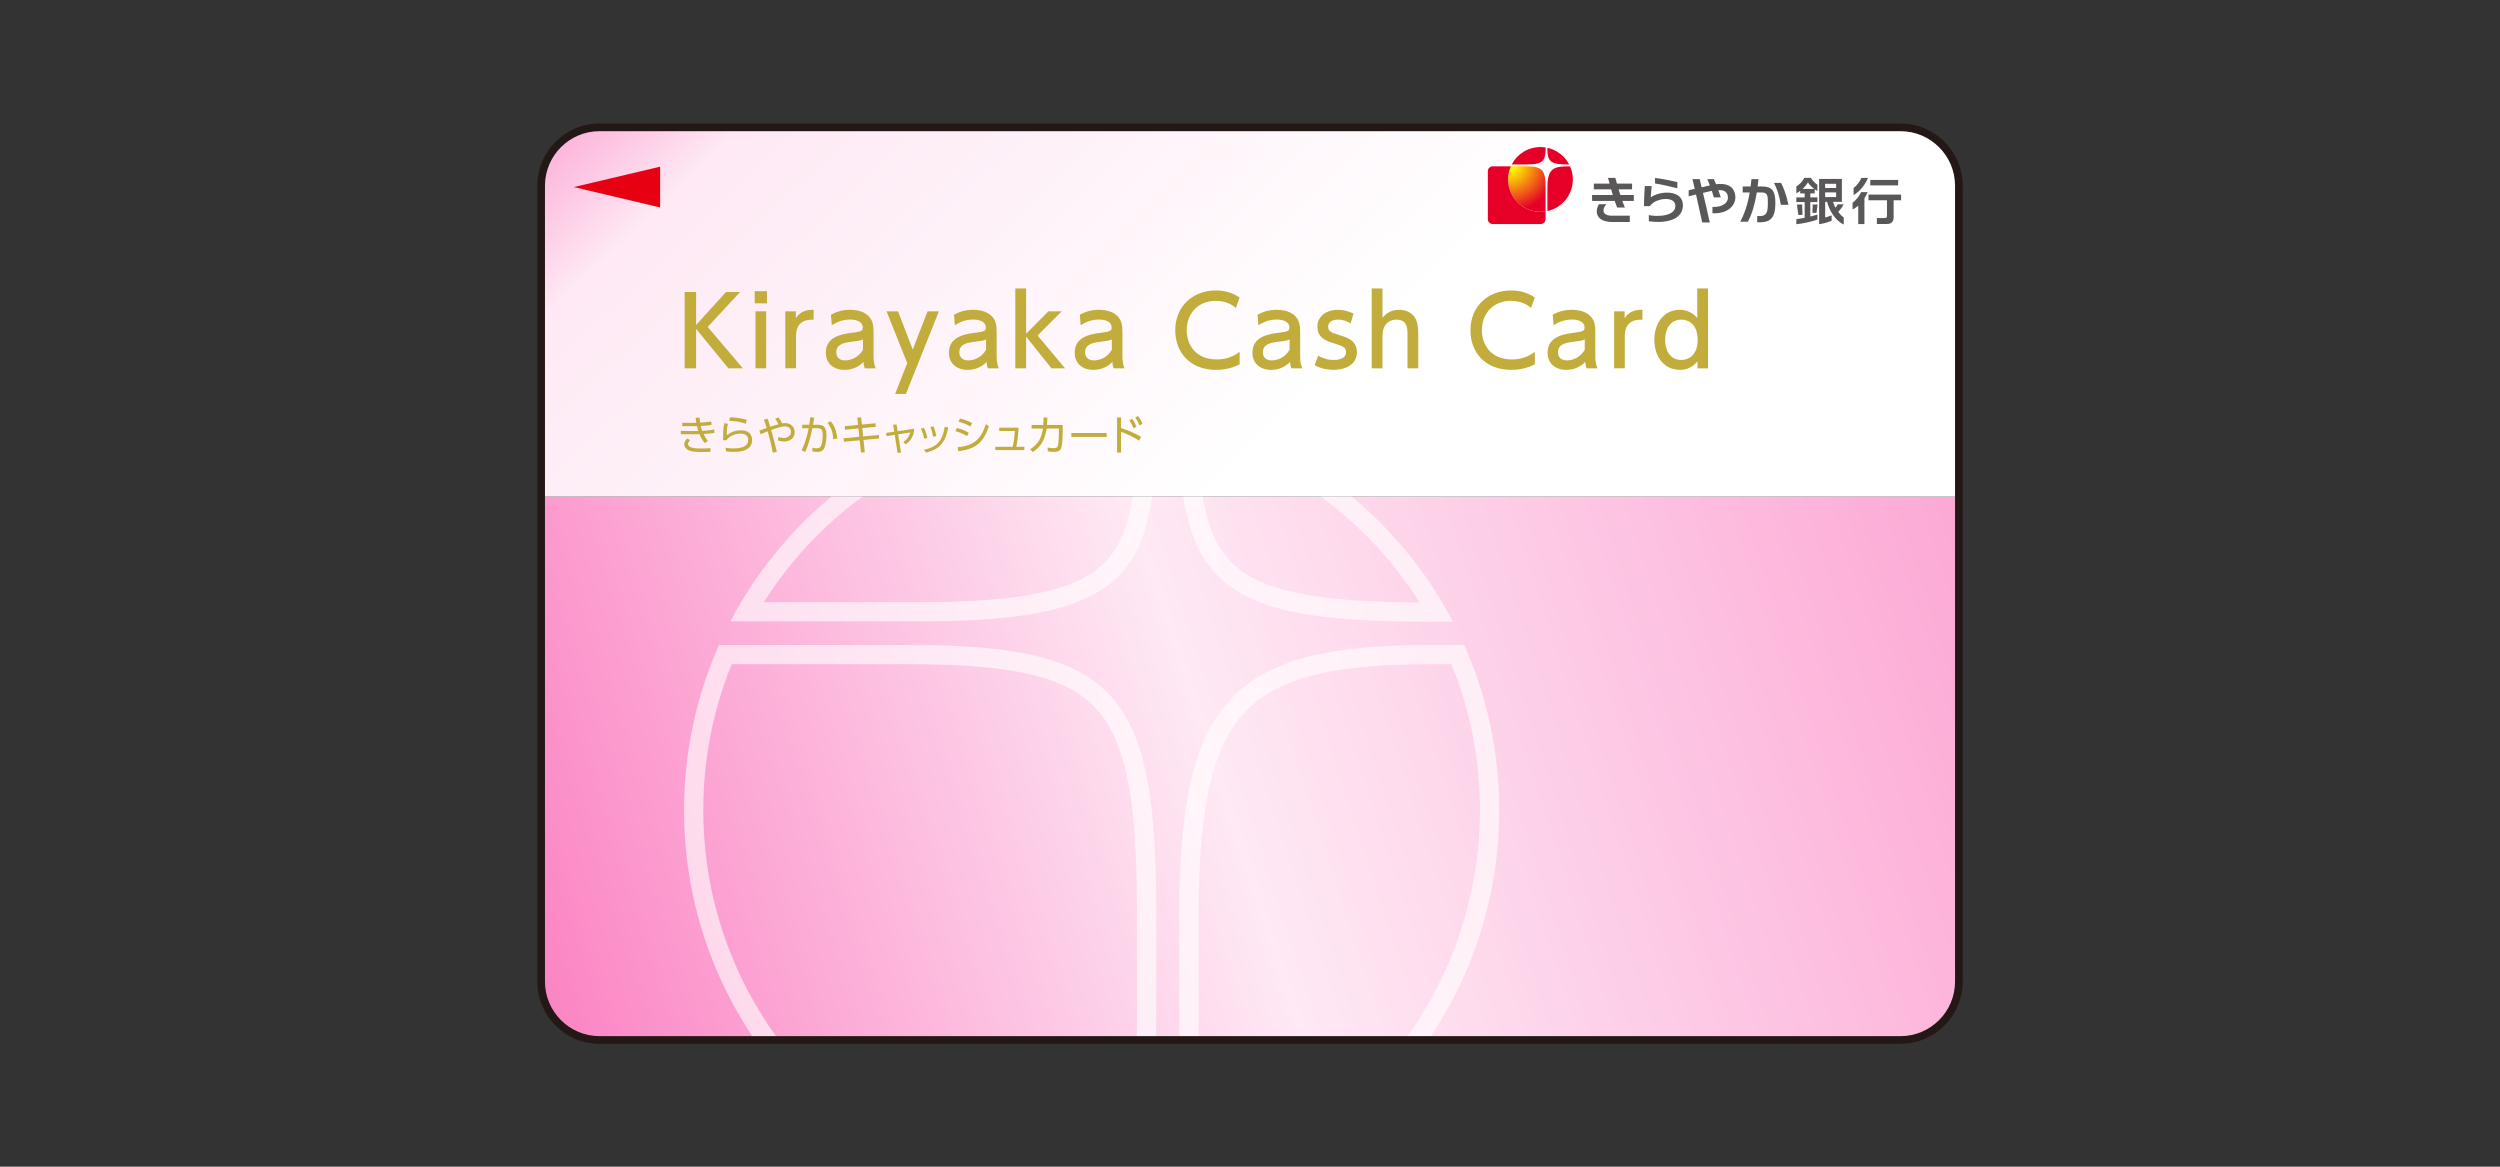 <?xml version="1.0" encoding="utf-8"?>
<!-- Generator: Adobe Illustrator 16.0.0, SVG Export Plug-In . SVG Version: 6.00 Build 0)  -->
<!DOCTYPE svg PUBLIC "-//W3C//DTD SVG 1.1//EN" "http://www.w3.org/Graphics/SVG/1.1/DTD/svg11.dtd">
<svg version="1.1" id="レイヤー_1" xmlns="http://www.w3.org/2000/svg" xmlns:xlink="http://www.w3.org/1999/xlink" x="0px"
	 y="0px" width="300px" height="140px" viewBox="0 0 300 140" enable-background="new 0 0 300 140" xml:space="preserve">
<rect x="0" y="0" width="300" height="140" fill="#333333" stroke="none"/>
<g>
	<g>
		<linearGradient id="SVGID_1_" gradientUnits="userSpaceOnUse" x1="249.427" y1="59.025" x2="57.381" y2="121.253">
			<stop  offset="0" style="stop-color:#FC9FD0"/>
			<stop  offset="0.539" style="stop-color:#FEE9F4"/>
			<stop  offset="1" style="stop-color:#FB7BBF"/>
		</linearGradient>
		<path fill="url(#SVGID_1_)" d="M64.935,59.595v58.198c0,3.869,3.136,7.006,7.004,7.006h156.12c3.869,0,7.006-3.137,7.006-7.006
			V59.595H64.935z"/>
	</g>
	<linearGradient id="SVGID_2_" gradientUnits="userSpaceOnUse" x1="95.284" y1="-17.682" x2="157.869" y2="47.764">
		<stop  offset="0" style="stop-color:#FC9FD0"/>
		<stop  offset="0.216" style="stop-color:#FEE9F4"/>
		<stop  offset="1" style="stop-color:#FFFFFF"/>
	</linearGradient>
	<path fill="url(#SVGID_2_)" d="M235.064,31.121L235.064,31.121v-8.834c0-3.869-3.137-7.006-7.006-7.006H150H71.939
		c-3.868,0-7.004,3.137-7.004,7.006v8.834v28.474h170.129V31.121z"/>
	<g>
		<path fill="#C2AC3B" d="M83.533,39l3.591-3.962h1.687l-3.893,4.192l4.228,4.967h-1.744l-3.868-4.735v4.735h-1.375v-9.159h1.375V39
			z"/>
		<path fill="#C2AC3B" d="M92.032,36.401h-1.466v-1.454h1.466V36.401z M91.941,44.197h-1.283V37.36h1.283V44.197z"/>
		<path fill="#C2AC3B" d="M94.238,44.197V37.36h1.259v0.819c0.508-0.761,1.2-1.027,2.137-1.004v1.188
			c-1.282-0.058-2.114,0.485-2.114,1.999v3.834H94.238z"/>
		<path fill="#C2AC3B" d="M99.712,37.765c0.577-0.324,1.351-0.589,2.274-0.589c1.005,0,1.858,0.276,2.367,0.889
			c0.382,0.463,0.474,1.017,0.474,1.778v2.922c0,0.658,0.104,1.085,0.254,1.433h-1.294c-0.091-0.175-0.161-0.428-0.161-0.774
			c-0.508,0.531-1.281,0.959-2.286,0.959c-1.316,0-2.24-0.774-2.24-2.056c0-1.824,1.71-2.206,2.945-2.367
			c1.246-0.162,1.489-0.208,1.489-0.671c0-0.6-0.613-0.945-1.525-0.945c-0.911,0-1.604,0.312-2.193,0.681L99.712,37.765z
			 M103.557,40.732c-0.288,0.139-0.636,0.196-1.351,0.277c-0.97,0.115-1.859,0.311-1.859,1.271c0,0.565,0.369,0.97,1.062,0.97
			c0.624,0,1.582-0.3,2.147-1.27V40.732z"/>
		<path fill="#C2AC3B" d="M108.87,43.573l-2.483-6.213h1.375l1.767,4.584l1.778-4.584h1.362l-3.96,9.908h-1.294L108.87,43.573z"/>
		<path fill="#C2AC3B" d="M114.483,37.765c0.576-0.324,1.351-0.589,2.274-0.589c1.005,0,1.859,0.276,2.367,0.889
			c0.381,0.463,0.475,1.017,0.475,1.778v2.922c0,0.658,0.103,1.085,0.253,1.433h-1.293c-0.093-0.175-0.162-0.428-0.162-0.774
			c-0.508,0.531-1.281,0.959-2.287,0.959c-1.315,0-2.239-0.774-2.239-2.056c0-1.824,1.709-2.206,2.944-2.367
			c1.248-0.162,1.49-0.208,1.49-0.671c0-0.6-0.612-0.945-1.524-0.945c-0.913,0-1.605,0.312-2.194,0.681L114.483,37.765z
			 M118.328,40.732c-0.288,0.139-0.635,0.196-1.352,0.277c-0.97,0.115-1.858,0.311-1.858,1.271c0,0.565,0.369,0.97,1.062,0.97
			c0.624,0,1.583-0.3,2.148-1.27V40.732z"/>
		<path fill="#C2AC3B" d="M123.131,40.051l2.68-2.69h1.594l-2.898,2.899l3.302,3.938h-1.627l-3.05-3.801v3.801h-1.293v-9.585h1.293
			V40.051z"/>
		<path fill="#C2AC3B" d="M129.577,37.765c0.576-0.324,1.351-0.589,2.274-0.589c1.005,0,1.859,0.276,2.366,0.889
			c0.382,0.463,0.475,1.017,0.475,1.778v2.922c0,0.658,0.104,1.085,0.254,1.433h-1.294c-0.092-0.175-0.161-0.428-0.161-0.774
			c-0.508,0.531-1.282,0.959-2.287,0.959c-1.315,0-2.239-0.774-2.239-2.056c0-1.824,1.709-2.206,2.944-2.367
			c1.248-0.162,1.49-0.208,1.49-0.671c0-0.6-0.612-0.945-1.524-0.945c-0.913,0-1.605,0.312-2.194,0.681L129.577,37.765z
			 M133.421,40.732c-0.289,0.139-0.635,0.196-1.352,0.277c-0.97,0.115-1.858,0.311-1.858,1.271c0,0.565,0.369,0.97,1.062,0.97
			c0.624,0,1.583-0.3,2.148-1.27V40.732z"/>
		<path fill="#C2AC3B" d="M148.757,43.712c-0.865,0.462-1.848,0.67-2.83,0.67c-3.209,0-4.896-2.183-4.896-4.746
			c0-2.945,2.182-4.782,4.874-4.782c1.051,0,1.975,0.267,2.852,0.844l-0.449,1.259c-0.509-0.45-1.306-0.854-2.414-0.854
			c-2.241,0-3.488,1.629-3.488,3.522c0,1.743,1.074,3.511,3.604,3.511c1.132,0,2.009-0.357,2.748-0.912V43.712z"/>
		<path fill="#C2AC3B" d="M150.906,37.765c0.576-0.324,1.352-0.589,2.275-0.589c1.004,0,1.859,0.276,2.365,0.889
			c0.383,0.463,0.475,1.017,0.475,1.778v2.922c0,0.658,0.104,1.085,0.254,1.433h-1.293c-0.092-0.175-0.162-0.428-0.162-0.774
			c-0.508,0.531-1.281,0.959-2.287,0.959c-1.314,0-2.239-0.774-2.239-2.056c0-1.824,1.709-2.206,2.944-2.367
			c1.248-0.162,1.49-0.208,1.49-0.671c0-0.6-0.611-0.945-1.523-0.945c-0.914,0-1.605,0.312-2.195,0.681L150.906,37.765z
			 M154.752,40.732c-0.289,0.139-0.635,0.196-1.352,0.277c-0.971,0.115-1.859,0.311-1.859,1.271c0,0.565,0.369,0.97,1.062,0.97
			c0.623,0,1.582-0.3,2.148-1.27V40.732z"/>
		<path fill="#C2AC3B" d="M162.084,38.804c-0.449-0.255-0.889-0.45-1.523-0.45c-0.508,0-1.178,0.185-1.178,0.843
			c0,0.612,0.357,0.704,1.605,1.098c1.039,0.323,1.836,0.784,1.836,1.963c0,1.582-1.49,2.125-2.807,2.125
			c-0.727,0-1.525-0.15-2.264-0.565l0.428-1.132c0.566,0.311,1.109,0.508,1.895,0.508c1.084,0,1.453-0.485,1.453-0.924
			c0-0.612-0.391-0.739-1.639-1.132c-1.074-0.335-1.803-0.798-1.803-1.928c0-1.26,1.064-2.033,2.449-2.033
			c0.682,0,1.26,0.161,1.883,0.449L162.084,38.804z"/>
		<path fill="#C2AC3B" d="M164.604,44.197v-9.585h1.293v3.521c0.381-0.462,0.945-0.958,2.021-0.958c0.98,0,1.674,0.508,1.963,1.097
			c0.23,0.474,0.311,1.027,0.311,1.64v4.285h-1.293v-4.238c0-1.005-0.334-1.605-1.328-1.605c-0.611,0-1.674,0.312-1.674,1.976v3.868
			H164.604z"/>
		<path fill="#C2AC3B" d="M184.178,43.712c-0.867,0.462-1.848,0.67-2.83,0.67c-3.211,0-4.896-2.183-4.896-4.746
			c0-2.945,2.184-4.782,4.873-4.782c1.051,0,1.975,0.267,2.854,0.844l-0.451,1.259c-0.508-0.45-1.305-0.854-2.412-0.854
			c-2.242,0-3.488,1.629-3.488,3.522c0,1.743,1.074,3.511,3.604,3.511c1.131,0,2.008-0.357,2.748-0.912V43.712z"/>
		<path fill="#C2AC3B" d="M186.324,37.765c0.578-0.324,1.352-0.589,2.275-0.589c1.006,0,1.859,0.276,2.369,0.889
			c0.381,0.463,0.473,1.017,0.473,1.778v2.922c0,0.658,0.104,1.085,0.254,1.433h-1.293c-0.094-0.175-0.162-0.428-0.162-0.774
			c-0.508,0.531-1.281,0.959-2.287,0.959c-1.316,0-2.24-0.774-2.24-2.056c0-1.824,1.709-2.206,2.945-2.367
			c1.246-0.162,1.49-0.208,1.49-0.671c0-0.6-0.613-0.945-1.525-0.945s-1.605,0.312-2.193,0.681L186.324,37.765z M190.172,40.732
			c-0.289,0.139-0.637,0.196-1.352,0.277c-0.971,0.115-1.859,0.311-1.859,1.271c0,0.565,0.369,0.97,1.062,0.97
			c0.623,0,1.582-0.3,2.148-1.27V40.732z"/>
		<path fill="#C2AC3B" d="M193.693,44.197V37.36h1.26v0.819c0.508-0.761,1.201-1.027,2.137-1.004v1.188
			c-1.283-0.058-2.115,0.485-2.115,1.999v3.834H193.693z"/>
		<path fill="#C2AC3B" d="M203.695,43.365c-0.832,1.017-1.814,1.017-2.125,1.017c-1.883,0-3.049-1.594-3.049-3.604
			c0-1.998,1.154-3.603,3.049-3.603c1.199,0,1.881,0.728,2.102,0.97v-3.533h1.293v9.585h-1.27V43.365z M201.754,38.354
			c-1.363,0-1.939,1.189-1.939,2.425c0,1.202,0.555,2.414,1.939,2.414c0.729,0,1.963-0.415,1.963-2.414
			C203.717,38.77,202.469,38.354,201.754,38.354z"/>
	</g>
	<polygon fill="#E60012" points="68.863,22.448 79.215,24.895 79.215,20.001 	"/>
	<g>
		<path fill="#C2AC3B" d="M85.748,51.94c-0.374,0.07-0.896,0.114-1.33,0.14c0.093,0.196,0.231,0.463,0.527,0.822l-0.385,0.266
			c-0.285-0.345-0.502-0.778-0.621-1.069c-0.133,0.01-0.512,0.016-0.685,0.016l-1.556-0.011v-0.398l1.496,0.02
			c0.147,0,0.311,0,0.603-0.009c-0.064-0.188-0.108-0.356-0.163-0.587c-0.178,0.005-0.35,0.01-0.527,0.01l-1.232-0.005v-0.399
			l1.184,0.005c0.157,0,0.191,0,0.496-0.005c-0.049-0.29-0.063-0.419-0.077-0.605l0.473-0.005c0.015,0.222,0.028,0.369,0.063,0.591
			c0.197,0,0.901-0.063,1.33-0.139l0.04,0.415c-0.34,0.058-0.878,0.103-1.296,0.122c0.03,0.128,0.074,0.32,0.173,0.587
			c0.452-0.025,0.95-0.055,1.438-0.168L85.748,51.94z M82.811,52.823c-0.104,0.104-0.246,0.266-0.246,0.443
			c0,0.508,0.857,0.557,1.566,0.557c0.566,0,0.887-0.029,1.124-0.049l0.01,0.433c-0.242,0.021-0.434,0.035-1,0.035
			c-0.956,0-1.315-0.068-1.607-0.197c-0.329-0.147-0.546-0.419-0.546-0.714c0-0.184,0.055-0.424,0.364-0.729L82.811,52.823z"/>
		<path fill="#C2AC3B" d="M87.36,50.857c-0.112,0.375-0.152,0.659-0.152,1.385c0.504-0.399,1.055-0.606,1.695-0.606
			c1.143,0,1.354,0.734,1.354,1.143c0,1.184-1.138,1.449-2.191,1.449c-0.454,0-0.745-0.04-0.946-0.069l-0.049-0.434
			c0.33,0.059,0.63,0.09,0.961,0.09c0.68,0,1.271-0.135,1.566-0.459c0.137-0.148,0.191-0.38,0.191-0.582
			c0-0.384-0.261-0.738-0.911-0.738c-0.66,0-1.32,0.28-1.646,0.709c-0.015,0.05-0.021,0.064-0.025,0.089l-0.438-0.015
			c0-0.167,0.014-0.906,0.019-1.054c0.021-0.459,0.064-0.729,0.129-0.986L87.36,50.857z M89.495,50.853
			c-0.587-0.236-1.311-0.33-1.977-0.354l0.079-0.424c0.424,0.02,1.267,0.063,2.021,0.311L89.495,50.853z"/>
		<path fill="#C2AC3B" d="M92.728,54.326c-0.108-0.704-0.32-1.558-0.606-2.566c-0.31,0.117-0.557,0.217-0.837,0.359l-0.163-0.454
			c0.143-0.045,0.755-0.261,0.882-0.306c-0.197-0.62-0.217-0.688-0.334-0.99l0.452-0.122c0.064,0.187,0.089,0.267,0.301,0.97
			c0.045-0.015,0.503-0.172,1-0.31c-0.099-0.218-0.295-0.513-0.398-0.66l0.384-0.158c0.207,0.267,0.324,0.469,0.448,0.72
			c0.099-0.016,0.231-0.034,0.403-0.034c0.695,0,1.104,0.526,1.104,1.089c0,0.708-0.561,1.117-1.275,1.117
			c-0.359,0-0.625-0.098-0.729-0.138l0.049-0.419c0.123,0.05,0.335,0.133,0.655,0.133c0.429,0,0.853-0.236,0.853-0.725
			c0-0.181-0.099-0.664-0.715-0.664c-0.365,0-0.931,0.168-1.665,0.434c0.192,0.654,0.241,0.853,0.685,2.61L92.728,54.326z"/>
		<path fill="#C2AC3B" d="M96.194,54.04c0.546-1.094,0.793-2.335,0.852-2.65l-0.783,0.006v-0.424h0.857
			c0.049-0.311,0.074-0.504,0.113-0.887l0.478,0.02c-0.059,0.389-0.079,0.502-0.143,0.867H98.1c0.586,0,1.073,0.127,1.073,1.271
			c0,0.394-0.059,1.068-0.236,1.487c-0.212,0.493-0.63,0.493-0.856,0.493c-0.287,0-0.503-0.024-0.582-0.035l-0.02-0.453
			c0.113,0.021,0.286,0.06,0.537,0.06c0.33,0,0.463-0.108,0.566-0.438c0.069-0.212,0.148-0.641,0.148-1.133
			c0-0.823-0.271-0.853-0.867-0.843l-0.375,0.005c-0.202,0.975-0.438,1.946-0.867,2.848L96.194,54.04z M100.001,52.711
			c-0.039-0.622-0.197-1.365-0.699-1.962l0.365-0.201c0.565,0.576,0.748,1.438,0.807,2.078L100.001,52.711z"/>
		<path fill="#C2AC3B" d="M105.058,50.793l0.035,0.424l-1.62,0.153l0.103,1.005l1.887-0.183l0.029,0.423l-1.871,0.179l0.157,1.488
			l-0.459,0.023l-0.157-1.467l-1.896,0.177l-0.035-0.419l1.888-0.183l-0.104-1l-1.615,0.153l-0.034-0.424l1.605-0.152l-0.093-0.867
			l0.457-0.039l0.095,0.861L105.058,50.793z"/>
		<path fill="#C2AC3B" d="M108.125,54.302l-0.419,0.045l-0.336-2.163l-0.984,0.147l-0.055-0.385l0.98-0.143l-0.133-0.832
			l0.408-0.045l0.129,0.817l1.995-0.29c-0.054,0.882-0.429,1.433-1.021,1.872l-0.305-0.291c0.537-0.345,0.744-0.715,0.853-1.139
			l-1.463,0.223L108.125,54.302z"/>
		<path fill="#C2AC3B" d="M110.896,52.646c-0.08-0.474-0.223-0.843-0.396-1.202l0.37-0.104c0.237,0.452,0.354,0.926,0.418,1.207
			L110.896,52.646z M110.865,53.972c1.527-0.315,2.218-0.986,2.499-2.755l0.428,0.089c-0.324,1.685-0.955,2.597-2.65,3
			L110.865,53.972z M111.974,52.419c-0.069-0.403-0.168-0.803-0.326-1.178l0.366-0.084c0.143,0.326,0.29,0.848,0.354,1.168
			L111.974,52.419z"/>
		<path fill="#C2AC3B" d="M116.056,52.336c-0.577-0.341-0.991-0.479-1.405-0.597l0.173-0.384c0.561,0.148,0.906,0.28,1.419,0.566
			L116.056,52.336z M114.908,53.67c1.926-0.191,2.798-0.901,3.395-2.778l0.364,0.276c-0.7,2.034-1.611,2.7-3.665,2.985
			L114.908,53.67z M116.455,51.178c-0.547-0.315-1.034-0.468-1.43-0.581l0.178-0.375c0.566,0.139,0.937,0.276,1.443,0.538
			L116.455,51.178z"/>
		<path fill="#C2AC3B" d="M122.924,53.615v0.391h-3.492v-0.391h2.099c0.166-0.812,0.216-1.319,0.251-1.899h-1.873v-0.4h2.315
			c-0.028,0.843-0.132,1.67-0.261,2.3H122.924z"/>
		<path fill="#C2AC3B" d="M123.622,53.907c1.093-0.665,1.38-1.522,1.527-2.483h-1.36V51h1.404c0.029-0.398,0.033-0.596,0.029-0.901
			l0.468,0.01c-0.009,0.354-0.02,0.527-0.049,0.892h1.883v0.823c0,0.133-0.006,1.508-0.193,1.976
			c-0.173,0.424-0.626,0.424-0.843,0.424c-0.398,0-0.605-0.039-0.763-0.069l-0.011-0.448c0.218,0.039,0.458,0.078,0.759,0.078
			c0.36,0,0.429-0.137,0.474-0.29c0.099-0.346,0.122-1.379,0.122-1.606v-0.463h-1.478c-0.158,1.079-0.522,2.124-1.675,2.823
			L123.622,53.907z"/>
		<path fill="#C2AC3B" d="M132.801,51.961v0.468h-4.237v-0.468H132.801z"/>
		<path fill="#C2AC3B" d="M136.696,52.872c-0.873-0.518-1.311-0.739-2.168-1.054v2.487h-0.478v-4.212h0.478v1.266
			c0.862,0.276,1.675,0.651,2.398,1.055L136.696,52.872z M135.848,50.252c0.236,0.31,0.39,0.616,0.532,0.937l-0.346,0.211
			c-0.152-0.384-0.275-0.606-0.512-0.951L135.848,50.252z M136.562,49.912c0.217,0.276,0.359,0.546,0.532,0.936l-0.344,0.212
			c-0.158-0.398-0.271-0.597-0.513-0.951L136.562,49.912z"/>
	</g>
	<g>
		<g>
			<g>
				<g>
					<g>
						<path fill="#E60027" d="M183.232,19.732c2.094,0,2.215-0.533,2.256-2.033c-0.207-0.035-0.42-0.052-0.637-0.052
							c-1.496,0-2.795,0.845-3.443,2.085h1.584H183.232z"/>
						<path fill="#E60027" d="M188.064,19.735h0.234c-0.525-1.004-1.477-1.752-2.615-1.999
							C185.664,19.387,186.068,19.735,188.064,19.735z"/>
						<path fill="#E60027" d="M185.689,22.528v2.802c1.744-0.381,3.051-1.937,3.051-3.797c0-0.561-0.119-1.094-0.334-1.575h-0.324
							C186.207,19.958,185.689,20.471,185.689,22.528z"/>
						
							<radialGradient id="SVGID_3_" cx="1134.899" cy="2867.662" r="39.959" gradientTransform="matrix(0.171 0 0 0.171 -12.835 -470.507)" gradientUnits="userSpaceOnUse">
							<stop  offset="0.1" style="stop-color:#FFF100"/>
							<stop  offset="0.8" style="stop-color:#E60027"/>
						</radialGradient>
						<path fill="url(#SVGID_3_)" d="M183.115,19.958h-1.816c-0.215,0.481-0.334,1.015-0.334,1.575c0,2.148,1.74,3.889,3.887,3.889
							c0.211,0,0.416-0.017,0.617-0.048v-2.875C185.469,20.413,185.098,19.958,183.115,19.958z"/>
					</g>
					<path fill="#E60027" d="M184.852,25.422c-2.146,0-3.887-1.74-3.887-3.889c0-0.561,0.119-1.094,0.334-1.575h-2.176
						c-0.32,0-0.582,0.261-0.582,0.58v5.766c0,0.318,0.262,0.581,0.582,0.581h5.764c0.32,0,0.582-0.263,0.582-0.581v-0.93
						C185.268,25.405,185.062,25.422,184.852,25.422z"/>
				</g>
			</g>
			<g>
				<path fill="#595757" d="M196.057,23.403h-1.615c-0.07-0.22-0.141-0.446-0.211-0.68h1.617v-0.688h-1.816
					c-0.066-0.227-0.129-0.457-0.193-0.689h-0.881c0.062,0.232,0.125,0.463,0.188,0.689h-1.885v0.688h2.078
					c0.066,0.233,0.133,0.46,0.197,0.68h-2.486v0.711h2.711c0.098,0.289,0.195,0.554,0.295,0.79h0.926
					c-0.1-0.236-0.199-0.501-0.303-0.79h1.379V23.403z M192.754,24.507c-0.512,0.6-0.562,1.376,0.695,1.376h2.127v0.76h-2.061
					c-2.029,0-2.17-1.295-1.639-2.136H192.754z M201.279,22.596c-0.908-0.216-1.852-0.464-2.674-0.576v-0.671
					c0.828,0.108,1.764,0.287,2.674,0.496V22.596z M198.197,22.328c-0.041,0.401-0.08,0.983-0.111,1.354
					c1.104-0.812,3.928-0.972,3.863,1.013c-0.064,1.893-2.471,2.104-4.088,1.853v-0.736c1.113,0.235,3.277,0.116,3.178-1.177
					c-0.092-1.186-2.49-0.842-3.043,0.1h-0.721c-0.012-0.422,0.049-1.613,0.1-2.405H198.197z M205.494,25.593V24.83
					c1.277,0.062,1.982-0.56,1.84-1.323c-0.105-0.57-0.566-0.712-1.129-0.692c0.096,0.26,0.191,0.544,0.289,0.872h-0.83
					c-0.084-0.292-0.162-0.543-0.242-0.778c-0.07,0.013-0.141,0.027-0.211,0.04l-0.855,0.2c0.27,1.124,0.545,2.285,0.816,3.543
					h-0.906c-0.254-1.185-0.5-2.287-0.744-3.35l-0.881,0.208v-0.718l0.727-0.167c-0.09-0.391-0.182-0.788-0.271-1.169h0.867
					c0.076,0.32,0.154,0.654,0.232,0.983l0.99-0.228c-0.092-0.239-0.191-0.479-0.303-0.755h0.783
					c0.092,0.212,0.178,0.411,0.262,0.61c1.191-0.152,2.076,0.174,2.285,1.232C208.428,24.438,207.553,25.684,205.494,25.593z
					 M213.699,24.573c-0.158-1.038-0.488-2.029-0.822-2.625h0.852c0.281,0.536,0.631,1.407,0.881,2.625H213.699z M213.045,24.393
					c0,1.775-0.643,2.28-1.824,2.28h-0.357v-0.742h0.326c0.912,0,0.953-0.707,0.953-1.538c0-0.762,0.025-1.295-0.699-1.295h-0.629
					c-0.225,1.375-0.57,2.576-1.072,3.509h-0.914c0.502-0.933,0.912-2.117,1.135-3.509h-0.842v-0.72h0.955
					c0.039-0.29,0.072-0.585,0.1-0.884h0.838c-0.025,0.3-0.057,0.594-0.094,0.884h0.533
					C212.615,22.378,213.045,22.859,213.045,24.393z M222.428,22.569c0.369-0.28,0.781-0.809,0.936-1.219h0.797
					c-0.285,0.691-0.926,1.621-1.732,2.053V22.569z M222.309,24.328c0.385-0.263,0.848-0.835,1.012-1.274h0.799
					c-0.094,0.229-0.227,0.486-0.391,0.741v3.09h-0.74v-2.202c-0.195,0.173-0.451,0.35-0.68,0.461V24.328z M228.131,24.035h-0.896
					v2.011c0,0.457-0.164,0.837-0.824,0.837h-1.186v-0.718h0.93c0.248,0,0.285-0.091,0.285-0.311v-1.819h-2.225v-0.681h3.916V24.035
					z M227.775,22.249h-3.342v-0.655h3.342V22.249z M217.234,24.245h0.854v-0.558h-0.854v-0.482h0.533v-0.487
					c0.123,0.089,0.234,0.158,0.322,0.202v-0.756c-0.299-0.175-0.607-0.524-0.783-0.822h-0.789c-0.156,0.34-0.574,0.819-0.957,1.034
					v0.812c0.164-0.078,0.318-0.175,0.465-0.282l-0.002,0.3h0.537v0.482h-1v0.558h1v1.887c-0.373,0.074-0.725,0.128-0.996,0.156
					v0.619c0.887-0.092,2.021-0.37,2.525-0.557v-0.607c-0.262,0.087-0.555,0.169-0.855,0.241V24.245z M216.311,22.67
					c0.271-0.248,0.492-0.528,0.637-0.787c0.182,0.293,0.486,0.581,0.76,0.788L216.311,22.67z M216.297,25.79h-0.498l-0.166-1.243
					h0.625L216.297,25.79z M217.523,24.547h0.588l-0.131,0.994h-0.488L217.523,24.547z M219.254,24.227h-0.232v1.87
					c0.273-0.066,0.516-0.15,0.773-0.256v0.662c-0.494,0.18-0.912,0.311-1.5,0.404v-5.432h2.732v2.751h-1.061
					c0.061,0.231,0.164,0.474,0.293,0.706c0.094-0.119,0.223-0.319,0.273-0.412h0.715c-0.191,0.346-0.461,0.698-0.658,0.919
					c0.207,0.273,0.439,0.505,0.66,0.65v0.855C220.131,26.408,219.469,25.107,219.254,24.227z M220.336,22.059h-1.32v0.5h1.32
					V22.059z M220.336,23.088h-1.32v0.557h1.32V23.088z"/>
			</g>
		</g>
	</g>
	<g>
		<defs>
			<path id="SVGID_4_" d="M64.935,59.595v58.198c0,3.869,3.136,7.006,7.004,7.006h156.12c3.869,0,7.006-3.137,7.006-7.006V59.595
				H64.935z"/>
		</defs>
		<clipPath id="SVGID_5_">
			<use xlink:href="#SVGID_4_"  overflow="visible"/>
		</clipPath>
		<g opacity="0.61" clip-path="url(#SVGID_5_)">
			<path fill="#FFFFFF" d="M130.992,50.642c1.905,0,3.79,0.111,5.623,0.333c-0.254,7.502-0.845,13.088-3.823,16.306
				c-3.229,3.486-9.861,4.974-22.177,4.974h-3.032H91.648C100.162,58.832,114.905,50.642,130.992,50.642 M130.992,48.332
				c-18.831,0-35.17,10.629-43.343,26.231h19.934h3.032c26.334,0,27.866-6.712,28.369-25.581
				C136.386,48.547,133.708,48.332,130.992,48.332L130.992,48.332z"/>
			<path fill="#FFFFFF" d="M143.767,52.416c11.022,3.124,20.452,10.186,26.588,19.88c-12.871-0.069-19.248-1.445-22.6-4.839
				C145.111,64.779,143.906,60.327,143.767,52.416 M141.453,49.457c-0.253,20.765,4.832,25.15,29.942,25.15h2.957
				C167.744,61.966,155.773,52.574,141.453,49.457L141.453,49.457z"/>
			<path fill="#FFFFFF" d="M174.176,79.707c2.268,5.558,3.416,11.441,3.416,17.518c0,10.688-3.707,21.129-10.441,29.399
				c-6.027,7.404-14.227,12.802-23.323,15.406v-32.285c0-12.892,1.669-20.159,5.58-24.301c3.848-4.075,10.284-5.737,22.215-5.737
				H174.176 M175.701,77.397h-4.078c-23.58,0-30.105,6.446-30.105,32.348v35.249c21.951-4.805,38.384-24.369,38.384-47.77
				C179.902,90.172,178.402,83.457,175.701,77.397L175.701,77.397z"/>
			<path fill="#FFFFFF" d="M109.129,79.707c12.637,0,18.934,1.512,22.458,5.391c3.489,3.839,4.849,10.647,4.849,24.285v34.136
				c-1.812,0.207-3.635,0.313-5.444,0.313c-25.692,0-46.596-20.908-46.596-46.607c0-6.069,1.147-11.955,3.413-17.518H109.129
				 M109.129,77.397H86.282c-2.695,6.06-4.195,12.774-4.195,19.827c0,27.027,21.89,48.916,48.905,48.916
				c2.635,0,5.223-0.209,7.754-0.607v-36.15C138.746,83.128,134.088,77.397,109.129,77.397L109.129,77.397z"/>
		</g>
	</g>
	<path fill="#231815" d="M228.059,125.26H71.939c-4.116,0-7.465-3.35-7.465-7.467V22.287c0-4.117,3.349-7.467,7.465-7.467h156.12
		c4.117,0,7.467,3.35,7.467,7.467v95.506C235.525,121.91,232.176,125.26,228.059,125.26z M71.939,15.742
		c-3.607,0-6.543,2.937-6.543,6.545v95.506c0,3.608,2.936,6.544,6.543,6.544h156.12c3.607,0,6.545-2.936,6.545-6.544V22.287
		c0-3.608-2.938-6.545-6.545-6.545H71.939z"/>
</g>
</svg>
